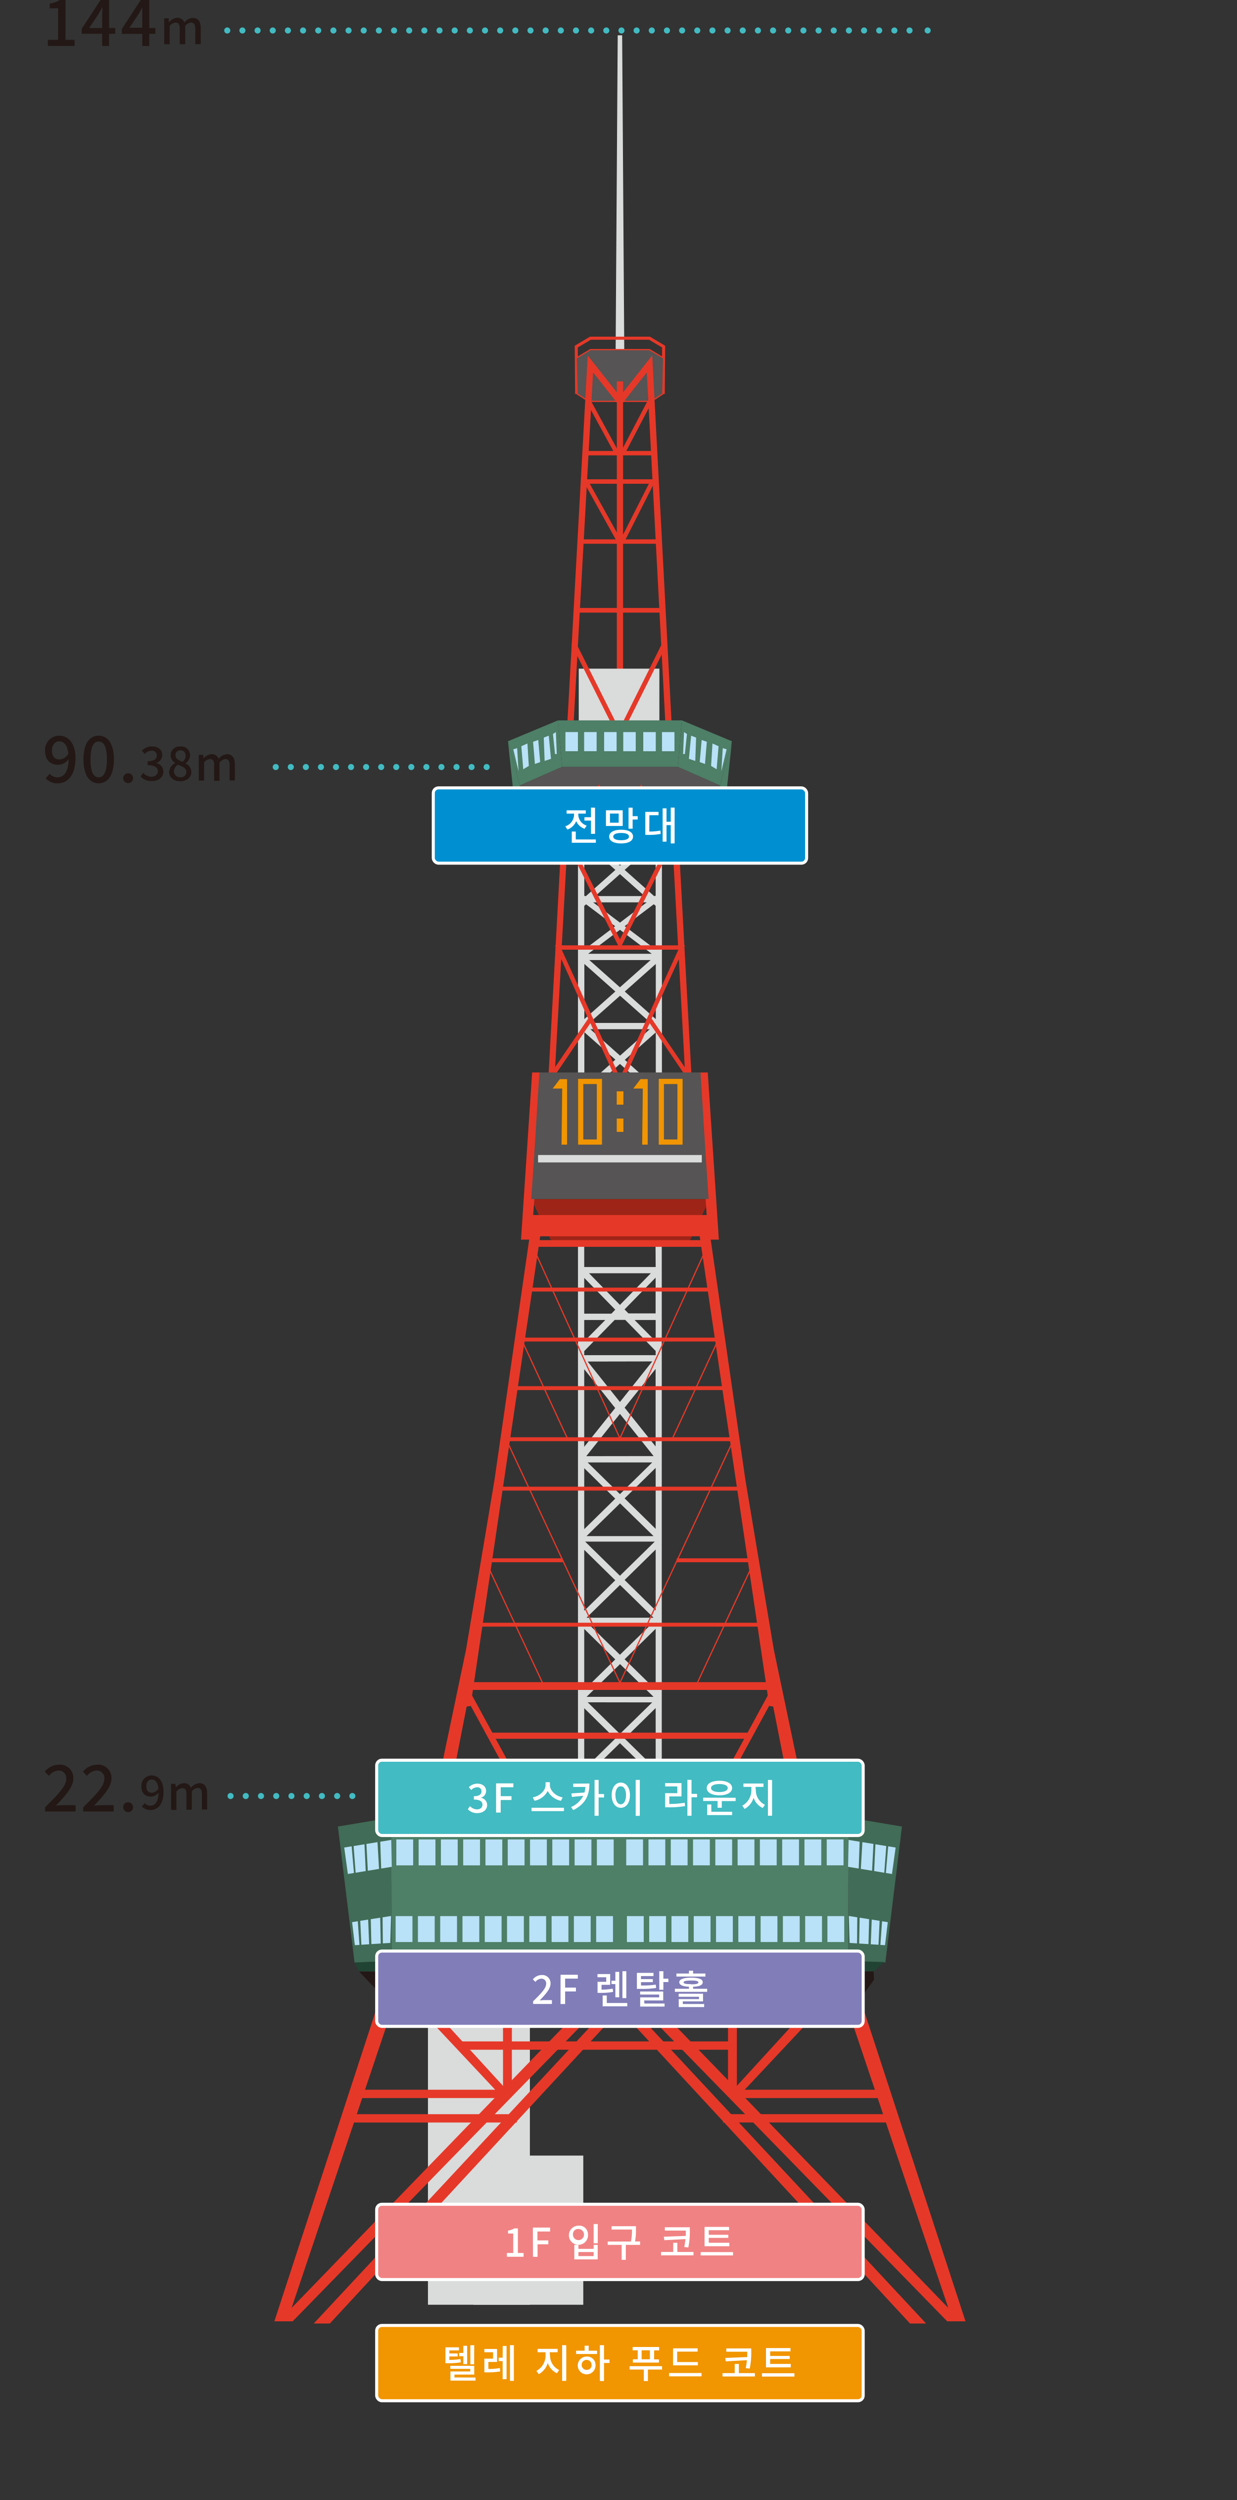<svg xmlns="http://www.w3.org/2000/svg" xmlns:xlink="http://www.w3.org/1999/xlink" viewBox="0 0 406.06 820.1">
  <rect x="0" y="0" width="406.06" height="820.1" fill="#333333" stroke="none"/>
  <g style="isolation: isolate">
    <g id="テレビ塔">
      <polygon points="204.23 11.59 202.77 11.59 202.07 117.88 204.94 117.88 204.23 11.59" style="fill: #dadbdb"/>
      <polyline points="217.72 129.23 217.85 113.7 213.2 110.94 193.8 110.94 189.16 113.7 189.28 129.23" style="fill: none;stroke: #e63828;stroke-miterlimit: 10"/>
      <polyline points="203.5 131.67 213.75 131.67 217.57 129.21 217.85 117.46 213.2 114.69 193.8 114.69 189.16 117.46 189.43 129.21 193.26 131.67 203.5 131.67" style="fill: #565454"/>
      <polyline points="203.5 131.67 213.75 131.67 217.57 129.21 217.85 117.46 213.2 114.69 193.8 114.69 189.16 117.46 189.43 129.21 193.26 131.67 203.5 131.67" style="fill: none;stroke: #e63828;stroke-miterlimit: 10;stroke-width: 0.403px"/>
      <rect x="-402.39" y="-460.03" width="1919.75" height="2026.3" style="fill: none;stroke: #000;stroke-miterlimit: 10;stroke-width: 2.496px"/>
      <g>
        <path d="M15,255.31l1.33-1.49A3.28,3.28,0,0,0,18.79,255c2,0,3.64-1.52,3.75-5.94a4.59,4.59,0,0,1-3.39,1.83c-2.61,0-4.36-1.53-4.36-4.65a4.63,4.63,0,0,1,4.61-4.9c3,0,5.37,2.34,5.37,7.32,0,5.94-2.8,8.31-5.85,8.31A5.13,5.13,0,0,1,15,255.31Zm4.53-6.18a3.62,3.62,0,0,0,2.9-1.88c-.27-2.77-1.41-4.06-3-4.06-1.32,0-2.38,1.12-2.38,3S17.93,249.13,19.57,249.13Z" style="fill: #231815"/>
        <path d="M27.39,249.09c0-5.08,1.94-7.77,5-7.77s5,2.71,5,7.77-1.92,7.86-5,7.86S27.39,254.16,27.39,249.09Zm7.7,0c0-4.34-1.11-5.85-2.69-5.85s-2.69,1.51-2.69,5.85S30.82,255,32.4,255,35.09,253.42,35.09,249.09Z" style="fill: #231815"/>
        <path d="M40.44,255.27a1.62,1.62,0,1,1,3.24,0,1.62,1.62,0,1,1-3.24,0Z" style="fill: #231815"/>
        <path d="M46.14,254.68l.86-1.13a3.62,3.62,0,0,0,2.66,1.24c1.27,0,2.15-.69,2.15-1.79s-.8-2-3.34-2v-1.3c2.22,0,3-.81,3-1.87a1.52,1.52,0,0,0-1.73-1.57,3.12,3.12,0,0,0-2.24,1.07l-.92-1.1a4.65,4.65,0,0,1,3.23-1.38c2,0,3.44,1,3.44,2.84a2.64,2.64,0,0,1-1.94,2.56v.08a2.8,2.8,0,0,1,2.32,2.75c0,2-1.7,3.14-3.76,3.14A4.66,4.66,0,0,1,46.14,254.68Z" style="fill: #231815"/>
        <path d="M55.52,253.23a3.34,3.34,0,0,1,2-2.88v-.06A3.12,3.12,0,0,1,56,247.74a2.93,2.93,0,0,1,3.21-2.88,2.9,2.9,0,0,1,3.19,2.94,3.4,3.4,0,0,1-1.49,2.57v.07a3.19,3.19,0,0,1,1.9,2.84c0,1.66-1.47,3-3.64,3S55.52,255,55.52,253.23Zm5.65,0c0-1.3-1.24-1.75-2.77-2.37a2.73,2.73,0,0,0-1.32,2.2,2,2,0,0,0,2.15,1.9A1.73,1.73,0,0,0,61.17,253.23Zm-.23-5.33a1.65,1.65,0,0,0-1.73-1.77,1.53,1.53,0,0,0-1.61,1.61c0,1.17,1.08,1.69,2.33,2.18A2.74,2.74,0,0,0,60.94,247.9Z" style="fill: #231815"/>
        <path d="M65.25,247.61h1.44l.14,1.18h0a3.68,3.68,0,0,1,2.6-1.39,2.24,2.24,0,0,1,2.32,1.54,3.92,3.92,0,0,1,2.74-1.54c1.76,0,2.59,1.19,2.59,3.34V256H75.37V251c0-1.45-.46-2-1.41-2a2.85,2.85,0,0,0-1.9,1.15v6H70.3V251c0-1.45-.44-2-1.4-2A2.82,2.82,0,0,0,67,250.06v6H65.25Z" style="fill: #231815"/>
      </g>
      <polyline points="203.69 393.33 232.98 393.33 225.93 408.09 181.44 408.09 174.39 393.33 203.69 393.33" style="fill: #9e2417"/>
      <rect x="202.48" y="125.11" width="2.05" height="94.81" style="fill: #e63828"/>
      <path d="M189.73,261.88V357.2h1.5l-1.16,1,1.36,1.53,2.89-2.56h18.37l2.88,2.56,1.37-1.53-1.16-1h1.5V261.88Zm5.66,32.06,8.11-7.21,8.11,7.21ZM212.3,296l-8.8,6.65L194.7,296Zm-19.91.63,9.54,7.2-10.15,7.67V297.16ZM203.5,305l10.44,7.87H193.07Zm10.06,9.93-10.06,8.94-10.05-8.94Zm-8.49-11.12,9.55-7.2.61.54v14.33Zm10.16-27.13v17.1l-.21.15h-.32l-9.65-8.58,9.75-8.67ZM203.5,284l-8.2-7.29h16.41ZM202,285.36l-9.65,8.58H192l-.2-.15v-17.1h.43Zm0,39.89-10.18,9.05V316.2Zm1.54,1.37,10.06,8.94H193.45Zm9.75,11-9.75,8.67-9.74-8.67Zm-8.2-12.36,10.18-9.05v18.1Zm10.18-61.31v9.62L214,274.63H193l-1.21-1.07v-9.62Zm-23.45,91.2V338.6l10.18,9-8.42,7.49Zm4.84,0L203.5,349l6.88,6.11Zm8.43-7.49,10.18-9v16.54h-1.76Z" style="fill: #dadbdb"/>
      <path d="M215.23,415.62H191.78v-7.81h-2.05V582.88h1v1.48h25.5v-1.48h1V407.81h-2.05Zm-13.27,14-1.26,1.3h-8.92V419.2Zm-8.6-11.95h20.28L203.5,428.05ZM215.23,440,208.32,433h6.91Zm0,3.16v1.38H191.78V443.2l10-10.23h3.47Zm-1.13,3.43L203.5,459.9l-10.6-13.27ZM191.78,433h6.91L191.78,440Zm10.16,28.88-10.16,12.72V449.13Zm-9.4,94.74,11-10.75,11,10.75Zm21.55,1.82L203.5,568.78l-10.58-10.37Zm-22.31-4.1v-20l10.18,10Zm1.14-21.86h21.17L203.5,542.82Zm-.39-1.82,11-10.75,11,10.75Zm-.75-2.27v-20l10.18,10Zm.3-22.69h22.85l-11.43,11.2Zm.46-1.81,11-10.75,11,10.75Zm-.76-2.28v-20l10.18,10Zm1.11-21.89h21.22l-10.61,10.4Zm-.44-2.05L203.5,463.8l11.06,13.84Zm-.67,82.67,10.18,10-10.18,10ZM203.5,571.8l9.22,9H194.29Zm1.54-1.51,10.19-10v20Zm0-26,10.19-10v20Zm0-26,10.19-10v20Zm0-26.78,10.19-10v20Zm0-29.75,10.17-12.72v25.44Zm10.17-30.93h-8.92l-1.27-1.3,10.19-10.42Z" style="fill: #dadbdb"/>
      <polyline points="203.5 277.85 221.04 277.85 234.7 272.75 236.36 257.63 222.49 251.54 203.5 251.54 184.51 251.54 170.65 257.63 172.31 272.75 185.97 277.85 203.5 277.85" style="fill: #565454"/>
      <polygon points="214.09 116.6 203.5 130.01 192.93 116.61 186.22 237.53 188.27 237.65 194.68 122.14 202.7 132.31 203.5 131.67 204.31 132.31 212.32 122.15 218.46 238.19 220.51 238.08 214.09 116.6" style="fill: #e63828"/>
      <path d="M227.16,355.93l-2.49-45.35.21-.48h-.24l-2-36.89.14-.27h-.16l-.71-13-2,.11.66,12.07-10.11-14.81L203.5,270.8l-6.87-13.49-10.12,14.81.67-12.07-2.05-.11-.72,13h-.15l.14.27-2,36.89h-.25l.22.48-2.49,45.35,2.05.11.21-3.84.26.19,11.4-16.75,7.76,17,1.31-.59-18.48-40.52h38.29l-18.48,40.52,1.31.59,7.75-17,11.4,16.75.27-.19.21,3.84Zm-4.58-45.83H204.12l16.64-33.19Zm-2.16-35.72L203.5,308.12l-16.91-33.74Zm-17.56-1.67.64-.33.64.33,6.42-12.58,8.75,12.81H187.7l8.75-12.81Zm-16.61,4.2,16.64,33.19H184.42Zm6.83,57.22-10.85,15.92,2-35.45Zm20.83,0,8.92-19.5,1.95,35.45Z" style="fill: #e63828"/>
      <polygon points="174.68 351.8 171.03 406.63 174.5 406.63 178.14 351.8 174.68 351.8" style="fill: #e63828"/>
      <polygon points="232.33 351.8 235.97 406.63 232.51 406.63 228.87 351.8 232.33 351.8" style="fill: #e63828"/>
      <polygon points="173.95 404.99 162.29 485.68 153 541.05 144.99 579.3 148.81 579.3 149.54 578.39 153.18 559.82 154.46 559.61 177.41 404.99 173.95 404.99" style="fill: #e63828"/>
      <rect x="152.46" y="551.8" width="102.1" height="2.55" style="fill: #e63828"/>
      <rect x="165.75" y="471.47" width="75.98" height="1.28" style="fill: #e63828"/>
      <rect x="156.81" y="532.31" width="93.57" height="1.28" style="fill: #e63828"/>
      <rect x="159.45" y="511.18" width="25.24" height="1.28" style="fill: #e63828"/>
      <rect x="222.14" y="511.18" width="25.58" height="1.28" style="fill: #e63828"/>
      <rect x="163.53" y="487.68" width="79.03" height="1.28" style="fill: #e63828"/>
      <rect x="168.37" y="454.71" width="70.7" height="1.28" style="fill: #e63828"/>
      <rect x="170.42" y="438.78" width="66.88" height="1.28" style="fill: #e63828"/>
      <rect x="173.01" y="422.38" width="61.63" height="1.28" style="fill: #e63828"/>
      <rect x="160.65" y="568.37" width="86.02" height="2.01" style="fill: #e63828"/>
      <rect x="172.67" y="398.57" width="61.66" height="6.97" style="fill: #e63828"/>
      <rect x="174.65" y="406.81" width="57.71" height="2.19" style="fill: #e63828"/>
      <line x1="175.59" y1="410.45" x2="203.5" y2="471.83" style="fill: none;stroke: #e63828;stroke-miterlimit: 10;stroke-width: 0.403px"/>
      <line x1="167.03" y1="474.02" x2="203.5" y2="551.98" style="fill: none;stroke: #e63828;stroke-miterlimit: 10;stroke-width: 0.403px"/>
      <line x1="160.83" y1="515.19" x2="178.5" y2="552.89" style="fill: none;stroke: #e63828;stroke-miterlimit: 10;stroke-width: 0.403px"/>
      <polygon points="154.28 554.9 168.67 581.31 167.76 583.86 153.37 557.45 154.28 554.9" style="fill: #e63828"/>
      <line x1="186.34" y1="472.02" x2="170.85" y2="438.68" style="fill: none;stroke: #e63828;stroke-miterlimit: 10;stroke-width: 0.403px"/>
      <polygon points="233.06 404.99 244.72 485.68 254 541.05 262.02 579.3 258.19 579.3 257.47 578.39 253.82 559.82 252.54 559.61 229.6 404.99 233.06 404.99" style="fill: #e63828"/>
      <line x1="231.42" y1="410.45" x2="203.5" y2="471.83" style="fill: none;stroke: #e63828;stroke-miterlimit: 10;stroke-width: 0.403px"/>
      <line x1="239.98" y1="474.02" x2="203.5" y2="551.98" style="fill: none;stroke: #e63828;stroke-miterlimit: 10;stroke-width: 0.403px"/>
      <line x1="246.17" y1="515.19" x2="228.5" y2="552.89" style="fill: none;stroke: #e63828;stroke-miterlimit: 10;stroke-width: 0.403px"/>
      <polygon points="252.73 554.9 238.34 581.31 239.25 583.86 253.64 557.45 252.73 554.9" style="fill: #e63828"/>
      <line x1="220.67" y1="472.02" x2="236.15" y2="438.68" style="fill: none;stroke: #e63828;stroke-miterlimit: 10;stroke-width: 0.403px"/>
      <rect x="135.52" y="578.94" width="136.25" height="10.75" style="fill: #dadbdb"/>
      <polygon points="202.88 178.33 191.16 157.25 214.39 157.25 214.39 158.68 193.6 158.68 204.13 177.63 202.88 178.33" style="fill: #e63828"/>
      <rect x="190.83" y="176.93" width="25.75" height="1.44" style="fill: #e63828"/>
      <rect x="189.98" y="199.43" width="27.4" height="1.53" style="fill: #e63828"/>
      <rect x="189.98" y="219.34" width="26.47" height="18.25" style="fill: #dadbdb"/>
      <rect x="193.94" y="209.47" width="1.53" height="28.76" transform="translate(-79.73 111.14) rotate(-26.66)" style="fill: #e63828"/>
      <polygon points="204.74 178.17 203.45 177.52 213 158.68 192.16 158.68 192.16 157.25 215.34 157.25 204.74 178.17" style="fill: #e63828"/>
      <rect x="197.67" y="223.45" width="27.9" height="1.52" transform="translate(-83.45 313.57) rotate(-63.5)" style="fill: #e63828"/>
      <polygon points="205.59 147.94 213.93 132 212.66 131.34 204 147.87 204.15 147.94 202.95 147.94 193.89 131.33 192.63 132.01 201.31 147.94 192.38 147.94 192.38 149.38 214.39 149.38 214.39 147.94 205.59 147.94" style="fill: #e63828"/>
      <polygon points="184.51 251.54 183.15 236.31 166.75 243.15 170.65 257.63 184.51 251.54" style="fill: #4e7f67"/>
      <polygon points="170.65 257.63 166.75 243.15 168.49 259.63 172.31 272.75 170.65 257.63" style="fill: #4e7f67"/>
      <polygon points="182.19 247.35 181.51 240.78 182.47 240.14 182.77 247.35 182.19 247.35" style="fill: #b9e1f7"/>
      <polygon points="180.87 248.92 180.14 241.32 178.5 241.96 178.78 249.61 180.87 248.92" style="fill: #b9e1f7"/>
      <polygon points="176.68 242.73 174.99 243.33 175.59 250.61 177.32 249.98 176.68 242.73" style="fill: #b9e1f7"/>
      <polygon points="173.13 243.88 171.13 244.79 171.76 252.34 173.59 251.25 173.13 243.88" style="fill: #b9e1f7"/>
      <polygon points="169.76 245.42 170.22 252.98 168.49 245.79 169.76 245.42" style="fill: #b9e1f7"/>
      <polyline points="203.5 251.54 222.49 251.54 223.86 236.31 203.5 236.31 183.15 236.31 184.51 251.54 203.5 251.54" style="fill: #4e7f67"/>
      <polygon points="222.49 251.54 223.86 236.31 240.25 243.15 236.36 257.63 222.49 251.54" style="fill: #4e7f67"/>
      <polygon points="236.36 257.63 240.25 243.15 238.52 259.63 234.7 272.75 236.36 257.63" style="fill: #4e7f67"/>
      <rect x="204.6" y="240.14" width="4.1" height="6.28" transform="translate(413.29 486.57) rotate(-180)" style="fill: #b9e1f7"/>
      <rect x="211.15" y="240.14" width="4.1" height="6.28" transform="translate(426.41 486.57) rotate(-180)" style="fill: #b9e1f7"/>
      <rect x="217.3" y="240.14" width="4.1" height="6.28" transform="translate(438.7 486.57) rotate(-180)" style="fill: #b9e1f7"/>
      <polygon points="224.82 247.35 225.5 240.78 224.54 240.14 224.23 247.35 224.82 247.35" style="fill: #b9e1f7"/>
      <polygon points="226.14 248.92 226.87 241.32 228.5 241.96 228.23 249.61 226.14 248.92" style="fill: #b9e1f7"/>
      <polygon points="230.33 242.73 232.02 243.33 231.42 250.61 229.69 249.98 230.33 242.73" style="fill: #b9e1f7"/>
      <polygon points="233.88 243.88 235.88 244.79 235.24 252.34 233.42 251.25 233.88 243.88" style="fill: #b9e1f7"/>
      <polygon points="237.25 245.42 236.79 252.98 238.52 245.79 237.25 245.42" style="fill: #b9e1f7"/>
      <rect x="198.31" y="240.14" width="4.1" height="6.28" style="fill: #b9e1f7"/>
      <rect x="191.75" y="240.14" width="4.1" height="6.28" style="fill: #b9e1f7"/>
      <rect x="185.61" y="240.14" width="4.1" height="6.28" style="fill: #b9e1f7"/>
      <g>
        <polygon points="177.05 351.8 229.96 351.8 231.65 379 175.36 379 177.05 351.8" style="fill: #565454"/>
        <polygon points="175.36 379 231.65 379 232.61 393.33 174.39 393.33 175.36 379" style="fill: #565454"/>
      </g>
      <polygon points="184.33 375.48 186.15 375.48 186.15 353.99 183.78 353.99 181.42 357.08 184.55 357.08 184.33 375.48" style="fill: #f19500"/>
      <rect x="202.45" y="357.99" width="2.19" height="4.37" style="fill: #f19500"/>
      <rect x="202.45" y="366.92" width="2.19" height="4.37" style="fill: #f19500"/>
      <rect x="130.05" y="588.96" width="147.54" height="8.74" style="fill: #769683"/>
      <polygon points="128.59 643.24 128.41 596.24 110.92 599.16 116.39 643.79 128.59 643.24" style="fill: #416c57"/>
      <polyline points="203.5 643.24 278.41 643.24 278.6 596.24 203.5 596.24 128.41 596.24 128.59 643.24 203.5 643.24" style="fill: #4e7f67"/>
      <polygon points="278.41 643.24 278.6 596.24 296.08 599.16 290.62 643.79 278.41 643.24" style="fill: #416c57"/>
      <polygon points="275.68 643.24 290.34 643.6 286.79 646.7 275.5 646.7 275.68 643.24" style="fill: #214334"/>
      <rect x="130.1" y="603.39" width="5.52" height="8.51" style="fill: #b9e1f7"/>
      <rect x="137.42" y="603.39" width="5.52" height="8.51" style="fill: #b9e1f7"/>
      <rect x="144.73" y="603.39" width="5.52" height="8.51" style="fill: #b9e1f7"/>
      <rect x="152.05" y="603.39" width="5.52" height="8.51" style="fill: #b9e1f7"/>
      <rect x="159.36" y="603.39" width="5.52" height="8.51" style="fill: #b9e1f7"/>
      <rect x="166.67" y="603.39" width="5.52" height="8.51" style="fill: #b9e1f7"/>
      <rect x="173.99" y="603.39" width="5.52" height="8.51" style="fill: #b9e1f7"/>
      <rect x="181.3" y="603.39" width="5.52" height="8.51" style="fill: #b9e1f7"/>
      <rect x="188.62" y="603.39" width="5.52" height="8.51" style="fill: #b9e1f7"/>
      <rect x="195.93" y="603.39" width="5.52" height="8.51" style="fill: #b9e1f7"/>
      <rect x="129.87" y="628.54" width="5.52" height="8.51" style="fill: #b9e1f7"/>
      <rect x="137.18" y="628.54" width="5.52" height="8.51" style="fill: #b9e1f7"/>
      <rect x="144.5" y="628.54" width="5.52" height="8.51" style="fill: #b9e1f7"/>
      <rect x="151.81" y="628.54" width="5.52" height="8.51" style="fill: #b9e1f7"/>
      <rect x="159.13" y="628.54" width="5.52" height="8.51" style="fill: #b9e1f7"/>
      <rect x="166.44" y="628.54" width="5.52" height="8.51" style="fill: #b9e1f7"/>
      <rect x="173.75" y="628.54" width="5.52" height="8.51" style="fill: #b9e1f7"/>
      <rect x="181.07" y="628.54" width="5.52" height="8.51" style="fill: #b9e1f7"/>
      <rect x="188.38" y="628.54" width="5.52" height="8.51" style="fill: #b9e1f7"/>
      <rect x="195.7" y="628.54" width="5.52" height="8.51" style="fill: #b9e1f7"/>
      <rect x="126.67" y="648.91" width="76.83" height="1.73" style="fill: none;stroke: #e2007f;stroke-miterlimit: 10;stroke-width: 0.182px"/>
      <rect x="126.67" y="652.92" width="76.83" height="1.73" style="fill: none;stroke: #e2007f;stroke-miterlimit: 10;stroke-width: 0.182px"/>
      <rect x="203.5" y="648.91" width="76.83" height="1.73" style="fill: none;stroke: #e2007f;stroke-miterlimit: 10;stroke-width: 0.182px"/>
      <rect x="203.5" y="652.92" width="76.83" height="1.73" style="fill: none;stroke: #e2007f;stroke-miterlimit: 10;stroke-width: 0.182px"/>
      <polygon points="128.78 646.7 117.85 646.7 131.62 661.15 278.5 661.15 286.88 649.43 286.79 646.7 275.5 646.7 128.78 646.7" style="fill: #231815"/>
      <rect x="140.48" y="651.13" width="33.46" height="104.9" style="fill: #dadbdb"/>
      <rect x="155.39" y="707.1" width="36.08" height="48.93" style="fill: #dadbdb"/>
      <polygon points="203.5 651.43 310.93 761.46 316.94 761.46 280.14 648.89 274.86 648.89 311.29 757.08 207.28 649.62 203.5 649.62 203.5 651.43" style="fill: #e63828"/>
      <rect x="238.98" y="648.89" width="2.91" height="36.98" style="fill: #e63828"/>
      <rect x="241.89" y="685.5" width="47.18" height="2.73" style="fill: #e63828"/>
      <rect x="237.34" y="693.51" width="54.46" height="2.73" style="fill: #e63828"/>
      <polygon points="239.89 686.41 273.4 649.8 277.96 649.8 241.89 688.23 239.89 686.41" style="fill: #e63828"/>
      <polygon points="203.5 659.27 298.72 762.18 304 762.18 206.37 657.45 203.5 659.27" style="fill: #e63828"/>
      <polygon points="203.5 651.43 96.08 761.46 90.07 761.46 126.86 648.89 132.15 648.89 95.72 757.08 199.72 649.62 203.5 649.62 203.5 651.43" style="fill: #e63828"/>
      <rect x="165.12" y="648.89" width="2.91" height="36.98" transform="translate(333.15 1334.75) rotate(-180)" style="fill: #e63828"/>
      <rect x="117.94" y="685.5" width="47.18" height="2.73" transform="translate(283.05 1373.73) rotate(-180)" style="fill: #e63828"/>
      <rect x="115.21" y="693.51" width="54.46" height="2.73" transform="translate(284.88 1389.76) rotate(-180)" style="fill: #e63828"/>
      <polygon points="167.12 686.41 133.6 649.8 129.05 649.8 165.12 688.23 167.12 686.41" style="fill: #e63828"/>
      <polygon points="203.5 659.27 108.28 762.18 103 762.18 200.63 657.45 203.5 659.27" style="fill: #e63828"/>
      <rect x="151.54" y="669.65" width="89.07" height="2.73" style="fill: #e63828"/>
      <polygon points="128.59 643.24 116.39 643.79 117.85 646.7 128.78 646.7 128.59 643.24" style="fill: #214334"/>
      <rect x="271.38" y="603.39" width="5.52" height="8.51" transform="translate(548.28 1215.28) rotate(-180)" style="fill: #b9e1f7"/>
      <rect x="264.07" y="603.39" width="5.52" height="8.51" transform="translate(533.66 1215.28) rotate(-180)" style="fill: #b9e1f7"/>
      <rect x="256.75" y="603.39" width="5.52" height="8.51" transform="translate(519.03 1215.28) rotate(-180)" style="fill: #b9e1f7"/>
      <rect x="249.44" y="603.39" width="5.52" height="8.51" transform="translate(504.4 1215.28) rotate(-180)" style="fill: #b9e1f7"/>
      <rect x="242.12" y="603.39" width="5.52" height="8.51" transform="translate(489.77 1215.28) rotate(-180)" style="fill: #b9e1f7"/>
      <rect x="234.81" y="603.39" width="5.52" height="8.51" transform="translate(475.14 1215.28) rotate(-180)" style="fill: #b9e1f7"/>
      <rect x="227.5" y="603.39" width="5.52" height="8.51" transform="translate(460.51 1215.28) rotate(-180)" style="fill: #b9e1f7"/>
      <rect x="220.18" y="603.39" width="5.52" height="8.51" transform="translate(445.89 1215.28) rotate(-180)" style="fill: #b9e1f7"/>
      <rect x="212.87" y="603.39" width="5.52" height="8.51" transform="translate(431.26 1215.28) rotate(-180)" style="fill: #b9e1f7"/>
      <rect x="205.55" y="603.39" width="5.52" height="8.51" transform="translate(416.63 1215.28) rotate(-180)" style="fill: #b9e1f7"/>
      <rect x="271.62" y="628.54" width="5.52" height="8.51" transform="translate(548.75 1265.59) rotate(-180)" style="fill: #b9e1f7"/>
      <rect x="264.3" y="628.54" width="5.52" height="8.51" transform="translate(534.13 1265.59) rotate(-180)" style="fill: #b9e1f7"/>
      <rect x="256.99" y="628.54" width="5.52" height="8.51" transform="translate(519.5 1265.59) rotate(-180)" style="fill: #b9e1f7"/>
      <rect x="249.67" y="628.54" width="5.52" height="8.51" transform="translate(504.87 1265.59) rotate(-180)" style="fill: #b9e1f7"/>
      <rect x="242.36" y="628.54" width="5.52" height="8.51" transform="translate(490.24 1265.59) rotate(-180)" style="fill: #b9e1f7"/>
      <rect x="235.05" y="628.54" width="5.52" height="8.51" transform="translate(475.61 1265.59) rotate(-180)" style="fill: #b9e1f7"/>
      <rect x="227.73" y="628.54" width="5.52" height="8.51" transform="translate(460.98 1265.59) rotate(-180)" style="fill: #b9e1f7"/>
      <rect x="220.42" y="628.54" width="5.52" height="8.51" transform="translate(446.36 1265.59) rotate(-180)" style="fill: #b9e1f7"/>
      <rect x="213.1" y="628.54" width="5.52" height="8.51" transform="translate(431.73 1265.59) rotate(-180)" style="fill: #b9e1f7"/>
      <rect x="205.79" y="628.54" width="5.52" height="8.51" transform="translate(417.1 1265.59) rotate(-180)" style="fill: #b9e1f7"/>
      <polygon points="275.68 643.24 128.59 643.24 128.78 646.7 275.5 646.7 275.68 643.24" style="fill: #214334"/>
      <g>
        <path d="M124.81,629.06l.17,8.48.69,0-.08-8.55Z" style="fill: none"/>
        <path d="M117.42,630.22,118,638l.66,0-.37-7.85Z" style="fill: none"/>
        <path d="M120.85,629.68l.33,8.1.73,0-.2-8.18Z" style="fill: none"/>
        <path d="M125.59,628.94l.08,8.55,2.43-.15.27-8.84Z" style="fill: #b9e1f7"/>
        <path d="M121.71,629.55l.2,8.18,3.07-.19-.17-8.48Z" style="fill: #b9e1f7"/>
        <path d="M118.26,630.09l.37,7.85,2.55-.16-.33-8.1Z" style="fill: #b9e1f7"/>
        <path d="M115.58,630.52l.9,7.56L118,638l-.55-7.77Z" style="fill: #b9e1f7"/>
      </g>
      <g>
        <path d="M115.49,605.65l.76,8.75.49-.08-.66-8.76Z" style="fill: none"/>
        <path d="M119.64,605l.41,8.79.69-.11-.46-8.79Z" style="fill: none"/>
        <path d="M123.92,604.28l.5,8.78.71-.12-.31-8.8Z" style="fill: none"/>
        <path d="M128.43,603.55l-3.61.59.31,8.8,3.48-.57Z" style="fill: #b9e1f7"/>
        <path d="M120.28,604.87l.46,8.79,3.68-.6-.5-8.78Z" style="fill: #b9e1f7"/>
        <path d="M116.08,605.56l.66,8.76,3.31-.55-.41-8.79Z" style="fill: #b9e1f7"/>
        <path d="M113,606.05l1.19,8.68,2-.33-.76-8.75Z" style="fill: #b9e1f7"/>
      </g>
      <g>
        <path d="M282.19,629.06l-.16,8.48-.69,0,.07-8.55Z" style="fill: none"/>
        <path d="M289.58,630.22,289,638l-.66,0,.36-7.85Z" style="fill: none"/>
        <path d="M286.16,629.68l-.33,8.1-.74,0,.21-8.18Z" style="fill: none"/>
        <path d="M281.41,628.94l-.07,8.55-2.43-.15-.27-8.84Z" style="fill: #b9e1f7"/>
        <path d="M285.3,629.55l-.21,8.18-3.06-.19.16-8.48Z" style="fill: #b9e1f7"/>
        <path d="M288.74,630.09l-.36,7.85-2.55-.16.33-8.1Z" style="fill: #b9e1f7"/>
        <path d="M291.42,630.52l-.89,7.56L289,638l.54-7.77Z" style="fill: #b9e1f7"/>
      </g>
      <g>
        <path d="M291.51,605.65l-.75,8.75-.49-.08.66-8.76Z" style="fill: none"/>
        <path d="M287.37,605l-.42,8.79-.68-.11.45-8.79Z" style="fill: none"/>
        <path d="M283.08,604.28l-.5,8.78-.7-.12.31-8.8Z" style="fill: none"/>
        <path d="M278.57,603.55l3.62.59-.31,8.8-3.49-.57Z" style="fill: #b9e1f7"/>
        <path d="M286.72,604.87l-.45,8.79-3.69-.6.5-8.78Z" style="fill: #b9e1f7"/>
        <path d="M290.93,605.56l-.66,8.76-3.32-.55.42-8.79Z" style="fill: #b9e1f7"/>
        <path d="M294,606.05l-1.2,8.68-2-.33.75-8.75Z" style="fill: #b9e1f7"/>
      </g>
      <g>
        <line x1="90.52" y1="251.61" x2="90.52" y2="251.61" style="fill: none;stroke: #42bbc2;stroke-linecap: round;stroke-linejoin: round;stroke-width: 2px"/>
        <line x1="95.46" y1="251.61" x2="157.27" y2="251.61" style="fill: none;stroke: #42bbc2;stroke-linecap: round;stroke-linejoin: round;stroke-width: 2px;stroke-dasharray: 0,4.945"/>
        <line x1="159.74" y1="251.61" x2="159.74" y2="251.61" style="fill: none;stroke: #42bbc2;stroke-linecap: round;stroke-linejoin: round;stroke-width: 2px"/>
      </g>
      <g>
        <path d="M14.81,592.82c4.32-4.23,6.93-6.93,6.93-9.28a2.46,2.46,0,0,0-2.63-2.74,4.23,4.23,0,0,0-3.06,1.73l-1.36-1.35a6.06,6.06,0,0,1,4.71-2.31,4.32,4.32,0,0,1,4.67,4.54c0,2.76-2.5,5.53-5.72,8.9.78-.08,1.77-.15,2.52-.15h3.94v2.07h-10Z" style="fill: #231815"/>
        <path d="M27.33,592.82c4.31-4.23,6.92-6.93,6.92-9.28a2.45,2.45,0,0,0-2.63-2.74,4.19,4.19,0,0,0-3.05,1.73l-1.37-1.35a6.1,6.1,0,0,1,4.72-2.31,4.32,4.32,0,0,1,4.67,4.54c0,2.76-2.51,5.53-5.73,8.9.78-.08,1.77-.15,2.53-.15h3.93v2.07h-10Z" style="fill: #231815"/>
        <path d="M40.44,592.82a1.62,1.62,0,1,1,3.24,0,1.62,1.62,0,1,1-3.24,0Z" style="fill: #231815"/>
        <path d="M46.56,592.58l1-1.09a2.35,2.35,0,0,0,1.76.85c1.44,0,2.65-1.11,2.73-4.32a3.34,3.34,0,0,1-2.47,1.33c-1.9,0-3.17-1.12-3.17-3.38a3.37,3.37,0,0,1,3.36-3.57c2.15,0,3.9,1.7,3.9,5.33,0,4.31-2,6-4.26,6A3.71,3.71,0,0,1,46.56,592.58Zm3.29-4.5A2.64,2.64,0,0,0,52,586.72c-.2-2-1-3-2.22-3-1,0-1.73.82-1.73,2.21S48.65,588.08,49.85,588.08Z" style="fill: #231815"/>
        <path d="M56.15,585.16h1.44l.14,1.18h0a3.66,3.66,0,0,1,2.6-1.4,2.26,2.26,0,0,1,2.33,1.55,3.88,3.88,0,0,1,2.74-1.55c1.76,0,2.59,1.2,2.59,3.34v5.3H66.27v-5.09c0-1.45-.46-2-1.41-2a2.8,2.8,0,0,0-1.9,1.15v6H61.2v-5.09c0-1.45-.44-2-1.41-2a2.78,2.78,0,0,0-1.88,1.15v6H56.15Z" style="fill: #231815"/>
      </g>
      <g>
        <line x1="75.68" y1="589.15" x2="75.68" y2="589.15" style="fill: none;stroke: #42bbc2;stroke-linecap: round;stroke-linejoin: round;stroke-width: 2px"/>
        <line x1="80.68" y1="589.15" x2="118.16" y2="589.15" style="fill: none;stroke: #42bbc2;stroke-linecap: round;stroke-linejoin: round;stroke-width: 2px;stroke-dasharray: 0,4.998"/>
      </g>
      <g>
        <path d="M15.7,13.07h3.38V2.71H16.31V1.18A9,9,0,0,0,19.67,0H21.5V13.07h3v2H15.7Z" style="fill: #231815"/>
        <path d="M33.54,11.07H26.82V9.45L33,0h2.82V9.19h2v1.88h-2v4H33.54Zm0-1.88V5.39c0-.84.06-2.19.1-3h-.08c-.38.75-.8,1.47-1.24,2.25L29.27,9.19Z" style="fill: #231815"/>
        <path d="M46.7,11.1h-6.7v-1.6L46.2,0h2.8v9.2h2v1.9h-2v4h-2.3v-4ZM46.7,9.2v-3.8c0-.8,0-2.2,0-3h0c-.4.8-.8,1.5-1.2,2.2l-3,4.5h4.3Z" style="fill: #231815"/>
        <path d="M54,6h1.4v1.2h.2c.6-.8,1.6-1.3,2.6-1.4,1,0,2,.6,2.3,1.6.7-.9,1.7-1.5,2.8-1.5,1.8,0,2.6,1.2,2.6,3.3v5.3h-1.8v-5.1c0-1.4-.5-2-1.4-2-.8.1-1.5.5-1.9,1.1v6h-1.8v-5.1c0-1.4-.4-2-1.4-2-.8.1-1.4.5-1.9,1.1v6h-1.8V6Z" style="fill: #231815"/>
      </g>
      <g>
        <line x1="74.6" y1="10" x2="302" y2="10" style="fill: none;stroke: #42bbc2;stroke-linecap: round;stroke-linejoin: round;stroke-width: 2px;stroke-dasharray: 0,4.977"/>
        <line x1="304.51" y1="9.99" x2="304.51" y2="9.99" style="fill: none;stroke: #42bbc2;stroke-linecap: round;stroke-linejoin: round;stroke-width: 2px"/>
      </g>
      <path d="M189.77,353.9v21.58h7.84V353.9Zm6.14,19.88h-4.44V355.6h4.44Z" style="fill: #f19500"/>
      <polygon points="210.8 375.48 212.62 375.48 212.62 353.99 210.25 353.99 207.88 357.08 211.01 357.08 210.8 375.48" style="fill: #f19500"/>
      <path d="M216.24,353.9v21.58h7.83V353.9Zm6.13,19.88h-4.43V355.6h4.43Z" style="fill: #f19500"/>
      <rect x="176.63" y="378.88" width="53.74" height="2.43" style="fill: #dadbdb"/>
    </g>
    <g id="韓国語">
      <g>
        <g>
          <rect x="142.23" y="258.45" width="122.55" height="24.7" rx="1.71" style="fill: #0090d1"/>
          <rect x="142.23" y="258.45" width="122.55" height="24.7" rx="1.71" style="fill: none;stroke: #fff;stroke-miterlimit: 10"/>
        </g>
      </g>
      <g>
        <g>
          <rect x="123.65" y="577.4" width="159.7" height="24.7" rx="1.71" style="fill: #42bbc2"/>
          <rect x="123.65" y="577.4" width="159.7" height="24.7" rx="1.71" style="fill: none;stroke: #fff;stroke-miterlimit: 10"/>
        </g>
      </g>
      <g>
        <g>
          <rect x="123.65" y="640.01" width="159.7" height="24.7" rx="1.71" style="fill: #807db8"/>
          <rect x="123.65" y="640.01" width="159.7" height="24.7" rx="1.71" style="fill: none;stroke: #fff;stroke-miterlimit: 10"/>
        </g>
      </g>
      <g>
        <g>
          <rect x="123.65" y="723.07" width="159.7" height="24.7" rx="1.71" style="fill: #f08283"/>
          <rect x="123.65" y="723.07" width="159.7" height="24.7" rx="1.71" style="fill: none;stroke: #fff;stroke-miterlimit: 10"/>
        </g>
      </g>
      <g>
        <g>
          <rect x="123.65" y="762.82" width="159.7" height="24.7" rx="1.71" style="fill: #f19500"/>
          <rect x="123.65" y="762.82" width="159.7" height="24.7" rx="1.71" style="fill: none;stroke: #fff;stroke-miterlimit: 10"/>
        </g>
      </g>
      <g>
        <path d="M151.28,774.91a22.88,22.88,0,0,1-4.28.3h-.77V770h4.42v1h-3.14v1h2.71v1h-2.71v1.12a20.82,20.82,0,0,0,3.64-.29Zm4.82,5v1h-8.24v-3h6.5v-.85h-6.53v-1h7.84v2.87h-6.49v.95Zm-4-7h-1.39v-1.07h1.39V769.5h1.25v6h-1.25Zm3.54,2.66H154.4v-6.27h1.27Z" style="fill: #fff"/>
        <path d="M160.32,777.11a22.94,22.94,0,0,0,3.77-.32l.12,1.11a24.56,24.56,0,0,1-4.37.31H159v-4.5h2.86v-2.1H159v-1.08h4.17v4.26h-2.86Zm4.71-7.56h1.25v10.9H165v-5.94H163.7V773.4H165Zm3.65-.26V781h-1.27V769.29Z" style="fill: #fff"/>
        <path d="M180.55,772.69a5.29,5.29,0,0,0,3,4.75l-.74,1.06a5.74,5.74,0,0,1-3-3.4,6.08,6.08,0,0,1-2.95,3.7l-.77-1.07a5.74,5.74,0,0,0,3-5v-1.12h-2.61v-1.11h6.57v1.11h-2.61Zm5.33-3.4V781h-1.35V769.29Z" style="fill: #fff"/>
        <path d="M193.23,771.1H196v1.09h-6.88V771.1h2.8v-1.63h1.34Zm2.26,4.67a2.92,2.92,0,1,1-2.91-2.75A2.73,2.73,0,0,1,195.49,775.77Zm-1.28,0a1.64,1.64,0,1,0-1.63,1.63A1.56,1.56,0,0,0,194.21,775.77Zm5.87-.64h-1.81v5.92h-1.35V769.29h1.35V774h1.81Z" style="fill: #fff"/>
        <path d="M217.34,777.29h-4.66v3.76h-1.34v-3.76h-4.66v-1.11h10.66Zm-8-6.32h-1.66v-1.08h8.7V771h-1.65v2.95h1.57V775h-8.56v-1.08h1.6Zm4,0h-2.72v2.95h2.72Z" style="fill: #fff"/>
        <path d="M230.29,778.42v1.1H219.64v-1.1Zm-1.21-2.51h-8.14v-5.59H229v1.09h-6.71v3.42h6.8Z" style="fill: #fff"/>
        <path d="M247.8,778.46v1.1H237.18v-1.1h4v-3h1.36v3Zm-2.52-5.27c0-.63,0-1.22,0-1.75h-6.87v-1.08h8.2v1.08a24.07,24.07,0,0,1-.51,5.54l-1.32-.16a19.77,19.77,0,0,0,.4-2.6l-6.93.38-.18-1.13Z" style="fill: #fff"/>
        <path d="M260.78,778.5v1.09H250.13V778.5Zm-1.2-1.93h-8.14v-6.33h8.05v1.08h-6.68v1.51h6.42v1h-6.42v1.61h6.77Z" style="fill: #fff"/>
      </g>
      <g>
        <path d="M191.89,271.86a4.51,4.51,0,0,1-2.74-2.52,4.83,4.83,0,0,1-2.9,2.78l-.69-1.06a4.07,4.07,0,0,0,2.88-3.76v-.41H186v-1.08h6.28v1.08h-2.45v.41a3.87,3.87,0,0,0,2.76,3.52Zm3.7,3.5v1.09h-7.9v-3.67H189v2.58ZM194,268.07v-3.13h1.33v8.58H194v-4.34h-2.14v-1.11Z" style="fill: #fff"/>
        <path d="M204.41,270.94h-5.5V265.8h5.5Zm3.39,3.49c0,1.41-1.49,2.25-3.91,2.25s-3.92-.84-3.92-2.25,1.51-2.26,3.92-2.26S207.8,273,207.8,274.43Zm-4.71-7.56h-2.86v3h2.86Zm3.38,7.56c0-.78-.95-1.19-2.58-1.19s-2.59.41-2.59,1.19.95,1.19,2.59,1.19S206.47,275.2,206.47,274.43Zm2.86-6.71v1.11h-1.66v3h-1.34v-6.88h1.34v2.79Z" style="fill: #fff"/>
        <path d="M213.14,272.77a17.57,17.57,0,0,0,3.63-.33l.12,1.11a21.46,21.46,0,0,1-4.28.32h-.78v-7.55h4.34v1.09h-3Zm8.31-7.85v11.74h-1.27v-6h-1.39v5.43h-1.27V265.16h1.27v4.4h1.39v-4.64Z" style="fill: #fff"/>
      </g>
      <g>
        <path d="M153.57,593.47l.73-1a3.1,3.1,0,0,0,2.26,1.06c1.08,0,1.82-.59,1.82-1.53s-.68-1.69-2.83-1.69v-1.1c1.88,0,2.51-.69,2.51-1.59a1.3,1.3,0,0,0-1.47-1.34,2.71,2.71,0,0,0-1.91.91l-.78-.93a4,4,0,0,1,2.74-1.17c1.71,0,2.92.88,2.92,2.42a2.24,2.24,0,0,1-1.65,2.17v.06a2.39,2.39,0,0,1,2,2.34c0,1.68-1.44,2.67-3.2,2.67A4,4,0,0,1,153.57,593.47Z" style="fill: #fff"/>
        <path d="M162.85,585h5.67v1.27h-4.16v2.93h3.54v1.26h-3.54v4.12h-1.51Z" style="fill: #fff"/>
        <path d="M185.12,593v1.1H174.49V593Zm-1-2.29a6.17,6.17,0,0,1-4.33-3.23,6.17,6.17,0,0,1-4.33,3.23l-.57-1.11c2.32-.43,4.2-2.23,4.2-4.09v-.89h1.42v.89c0,1.87,1.88,3.68,4.2,4.09Z" style="fill: #fff"/>
        <path d="M193.48,585.05c0,3.51-1,6.58-5.29,8.72l-.73-1a8.08,8.08,0,0,0,4-3.69l-3.72.37-.18-1.16,4.3-.28a9.44,9.44,0,0,0,.31-1.83h-4v-1.09Zm4.81,4.58h-1.78v6h-1.34V583.87h1.34v4.64h1.78Z" style="fill: #fff"/>
        <path d="M206.79,588.87c0,2.55-1.27,4.15-3,4.15s-3-1.6-3-4.15,1.27-4.13,3-4.13S206.79,586.35,206.79,588.87Zm-4.76,0c0,1.85.72,3,1.73,3s1.74-1.1,1.74-3-.71-2.92-1.74-2.92S202,587.05,202,588.87Zm8-5v11.78h-1.36V583.87Z" style="fill: #fff"/>
        <path d="M219.7,591.75a28.49,28.49,0,0,0,5.05-.4l.14,1.1a29.91,29.91,0,0,1-5.55.4h-1v-4.64h4V586h-4v-1.09h5.37v4.37h-4Zm9.13-2.19H227v6.07h-1.35V583.85H227v4.59h1.81Z" style="fill: #fff"/>
        <path d="M241.48,589.72v1.09h-4.55V593h-1.37v-2.22h-4.73v-1.09ZM232,586.53c0-1.47,1.63-2.39,4.16-2.39s4.16.92,4.16,2.39-1.66,2.39-4.16,2.39S232,588,232,586.53Zm1.5,7.78h6.82v1.09h-8.17v-3.47h1.35Zm-.09-7.78c0,.83,1.08,1.32,2.75,1.32s2.73-.49,2.73-1.32-1.08-1.31-2.73-1.31S233.4,585.7,233.4,586.53Z" style="fill: #fff"/>
        <path d="M248.11,587.27a5.29,5.29,0,0,0,3,4.76l-.74,1.05a5.73,5.73,0,0,1-3-3.39,6,6,0,0,1-2.95,3.69l-.77-1.06a5.75,5.75,0,0,0,3-5.05v-1.11h-2.61v-1.11h6.58v1.11h-2.61Zm5.33-3.39v11.74h-1.36V583.88Z" style="fill: #fff"/>
      </g>
      <g>
        <path d="M175,656.49c2.66-2.61,4.28-4.28,4.28-5.73a1.52,1.52,0,0,0-1.63-1.69,2.59,2.59,0,0,0-1.88,1.06l-.85-.83a3.78,3.78,0,0,1,2.91-1.43,2.68,2.68,0,0,1,2.89,2.81c0,1.7-1.55,3.42-3.54,5.5.48,0,1.1-.09,1.56-.09h2.43v1.27H175Z" style="fill: #fff"/>
        <path d="M184,647.78h5.67v1.27h-4.16V652h3.54v1.26h-3.54v4.12H184Z" style="fill: #fff"/>
        <path d="M201.25,653.41a22.34,22.34,0,0,1-4.31.31h-.79V650.1H199v-1.5h-2.87v-1.05h4.17v3.53h-2.84v1.58a19.29,19.29,0,0,0,3.67-.32Zm4.66,3.64v1.09h-8.08v-3.56h1.35v2.47ZM202,650.84h-1.27v-1.1H202v-2.91h1.26v8.34H202Zm3.59,4.61h-1.27v-8.83h1.27Z" style="fill: #fff"/>
        <path d="M215.38,652.11a31.3,31.3,0,0,1-5.38.3h-.93v-5.25h5.44v1.05h-4.1v1h3.88v1h-3.88v1.09a29.29,29.29,0,0,0,4.85-.28Zm-3.86,5.11h6.63v1h-8V655.2h6.23v-.92h-6.25v-1h7.58v2.93h-6.24Zm7.89-8.15v1.1h-1.65v2.54h-1.34v-6.09h1.34v2.45Z" style="fill: #fff"/>
        <path d="M232.14,652.38v1H221.53v-1h4.63v-.66c-2.08-.09-3.18-.59-3.18-1.5s1.33-1.49,3.85-1.49,3.85.48,3.85,1.49-1.11,1.41-3.17,1.5v.66Zm-.58-4h-9.51v-1h4.11v-.93h1.35v.93h4.05Zm-7.41,9h7v1H222.8v-2.61h6.66V655h-6.68V654h8v2.52h-6.66Zm2.68-6.45c1.67,0,2.43-.19,2.43-.64s-.76-.62-2.43-.62-2.43.2-2.43.62S225.15,650.86,226.83,650.86Z" style="fill: #fff"/>
      </g>
      <g>
        <path d="M166.39,739.05h2.09v-6.39h-1.71v-.95a5.74,5.74,0,0,0,2.08-.73H170v8.07h1.87v1.24h-5.46Z" style="fill: #fff"/>
        <path d="M174.92,730.71h5.66V732h-4.16v2.93H180v1.26h-3.54v4.12h-1.5Z" style="fill: #fff"/>
        <path d="M193,732.81a3.14,3.14,0,1,1-3.11-2.72A2.82,2.82,0,0,1,193,732.81Zm-4.92,0a1.82,1.82,0,1,0,1.81-1.62A1.64,1.64,0,0,0,188.08,732.81Zm1.8,3.59v1.3h5v-1.3h1.32v4.75h-7.67V736.4Zm0,3.67h5v-1.33h-5Zm6.34-10.52v6.31h-1.34v-6.31Z" style="fill: #fff"/>
        <path d="M210.11,736.39h-4.68v4.9h-1.36v-4.9h-4.58v-1.1h7.63a18.3,18.3,0,0,0,.33-3.94h-6.69v-1.08h8v1a20.65,20.65,0,0,1-.3,4h1.64Z" style="fill: #fff"/>
        <path d="M227.64,738.72v1.1H217v-1.1h4v-3h1.35v3Zm-2.52-5.27c0-.64,0-1.22,0-1.75h-6.88v-1.08h8.2v1.08a24,24,0,0,1-.5,5.54l-1.33-.16a19.77,19.77,0,0,0,.4-2.6l-6.93.38-.18-1.14Z" style="fill: #fff"/>
        <path d="M240.62,738.76v1.09H230v-1.09Zm-1.2-1.93h-8.14V730.5h8.05v1.08h-6.68v1.51h6.42v1h-6.42v1.61h6.77Z" style="fill: #fff"/>
      </g>
    </g>
  </g>
</svg>
